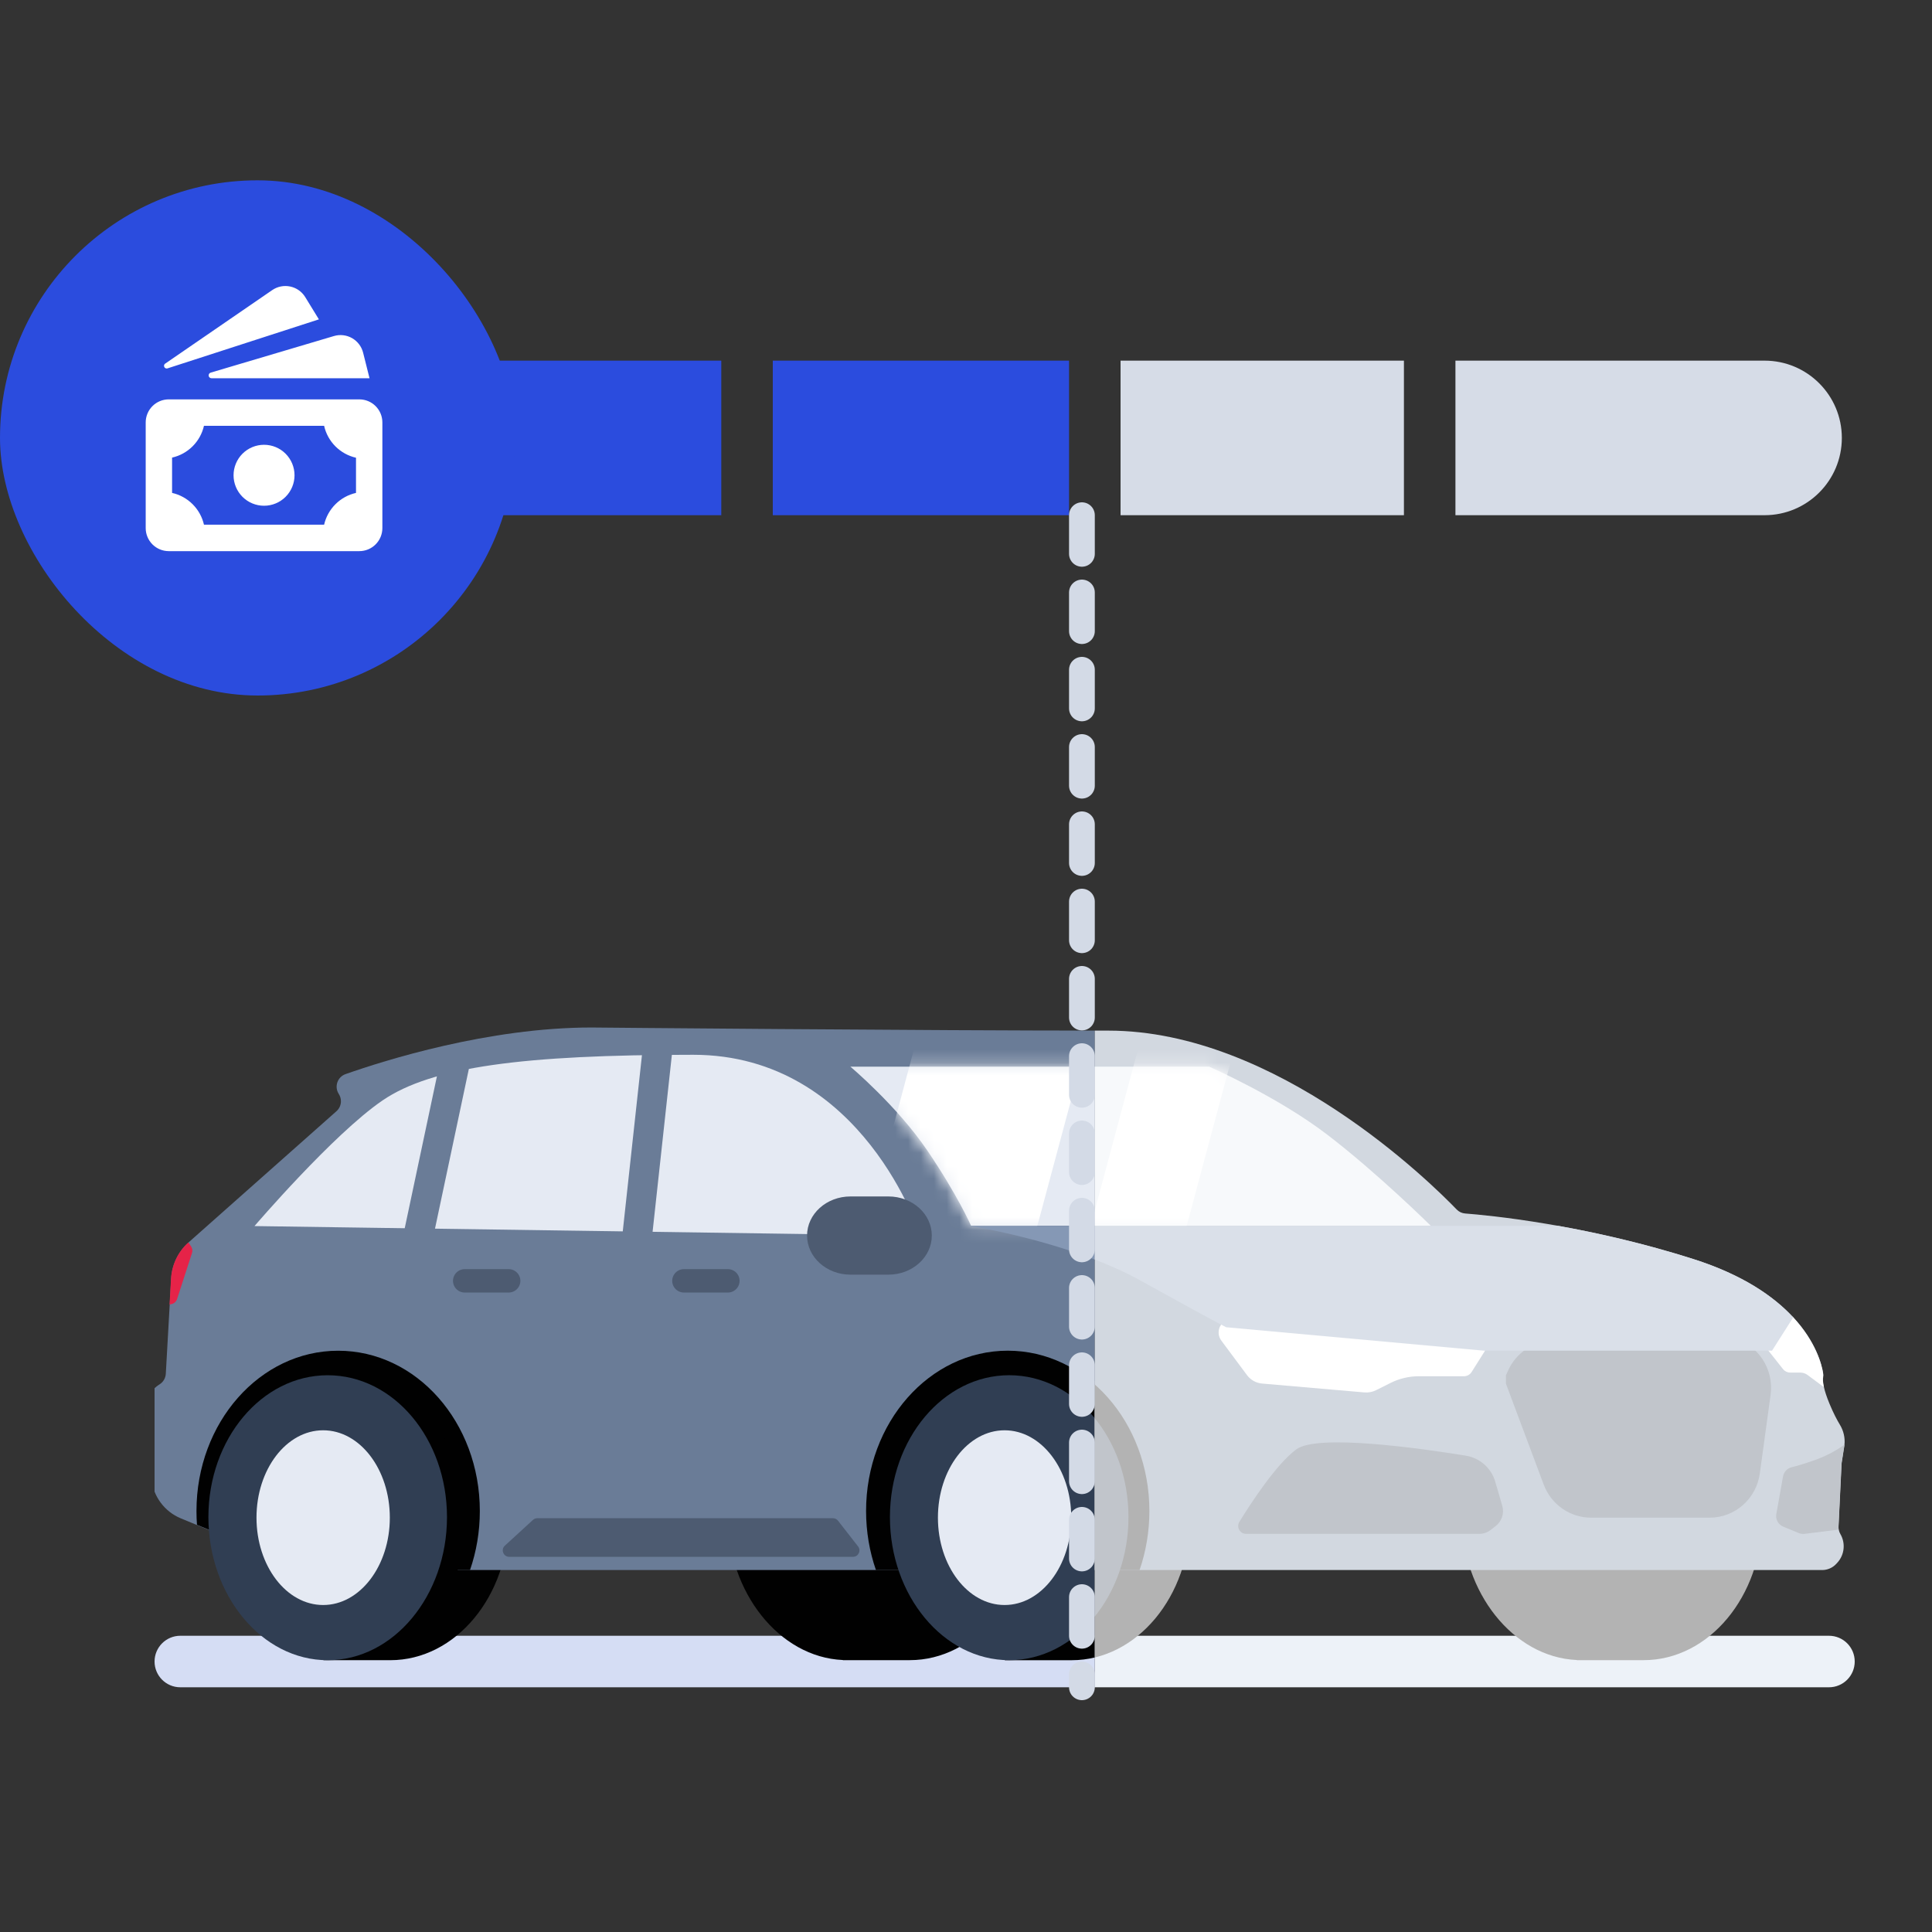 <svg width="150" height="150" viewBox="0 0 150 150" fill="none" xmlns="http://www.w3.org/2000/svg">
<rect x="0" y="0" width="150" height="150" fill="#333333" stroke="none"/>
<path d="M85 127H142C143.105 127 144 127.895 144 129C144 130.105 143.105 131 142 131H85V127Z" fill="#EDF2F8"/>
<path d="M12 129C12 127.896 12.896 127 14 127H85V131H14C12.895 131 12 130.105 12 129Z" fill="#D5DDF4"/>
<g clip-path="url(#clip0_7259_98410)">
<path d="M70.645 106.989V106.771H65.102V106.803C60.299 107.218 56.52 111.983 56.52 117.785C56.52 123.586 60.479 128.667 65.442 128.884V128.894H70.631C75.712 128.894 79.825 123.912 79.825 117.894C79.825 111.875 75.712 107.002 70.645 106.989H70.645Z" fill="#010101"/>
<path fill-rule="evenodd" clip-rule="evenodd" d="M30.288 106.772H24.771V109.175C22.538 111.168 21.094 114.334 21.094 117.896C21.094 121.458 22.878 124.666 25.112 126.686V128.897H30.301C35.382 128.897 39.495 123.915 39.495 117.896C39.495 111.878 35.382 107.005 30.315 106.991V106.773H30.288L30.288 106.772Z" fill="#010101"/>
<path fill-rule="evenodd" clip-rule="evenodd" d="M83.187 106.774H77.67V109.177C75.436 111.169 73.992 114.336 73.992 117.898C73.992 121.46 75.776 124.668 78.01 126.688V128.899H83.2C88.28 128.899 92.394 123.917 92.394 117.898C92.394 111.88 88.28 107.007 83.213 106.993V106.775H83.186L83.187 106.774Z" fill="#010101"/>
<path d="M143.208 112.174C143.204 112.217 143.199 112.258 143.193 112.299L142.995 113.556C142.99 113.593 142.987 113.63 142.984 113.666L142.749 118.528C142.748 118.545 142.748 118.562 142.748 118.579C142.748 118.641 142.753 118.702 142.765 118.762C142.786 118.88 142.828 118.997 142.89 119.102C143.31 119.821 143.21 120.731 142.643 121.34L142.563 121.426C142.282 121.728 141.888 121.898 141.475 121.898H23.966C23.831 121.898 23.695 121.872 23.57 121.821L14.044 117.888C12.773 117.363 11.893 116.179 11.759 114.81L11.261 109.772C11.253 109.693 11.25 109.613 11.25 109.534C11.25 108.707 11.675 107.927 12.388 107.481C12.674 107.304 12.854 106.996 12.873 106.66L13.176 101.286L13.289 99.272C13.35 98.195 13.832 97.188 14.634 96.466C14.639 96.461 14.646 96.454 14.653 96.448L26.12 86.277C26.35 86.074 26.47 85.789 26.47 85.499C26.47 85.305 26.415 85.11 26.303 84.936C25.939 84.373 26.195 83.616 26.829 83.394C29.84 82.333 37.925 79.775 45.919 79.775C45.919 79.775 71.742 80.017 86.058 80.017C99.168 80.017 111.172 91.903 113.1 93.905C113.275 94.086 113.51 94.198 113.762 94.215C115.524 94.351 123.001 95.051 131.493 97.757C135.33 98.979 137.709 100.65 139.183 102.223C141.013 104.176 141.452 105.983 141.553 106.607C141.57 106.714 141.572 106.824 141.554 106.931C141.533 107.047 141.522 107.28 141.615 107.697C141.685 108.015 141.818 108.438 142.051 108.999C142.354 109.729 142.634 110.255 142.854 110.617C143.139 111.086 143.265 111.632 143.208 112.174L143.208 112.174Z" fill="#6A7C97"/>
<path d="M41.381 118.003L39.198 120.004C38.862 120.312 39.08 120.872 39.536 120.872H66.226C66.643 120.872 66.877 120.393 66.621 120.065L65.061 118.065C64.967 117.943 64.821 117.872 64.667 117.872H41.719C41.594 117.872 41.473 117.919 41.381 118.003Z" fill="#4D5B71"/>
<path d="M66.023 82.817H93.886C93.886 82.817 99.171 85.123 103.062 88.102C106.954 91.08 111.085 95.164 111.085 95.164H75.391C75.391 95.164 74.334 92.762 71.98 89.302C69.625 85.843 66.023 82.816 66.023 82.816V82.817Z" fill="#E5EAF3"/>
<mask id="mask0_7259_98410" style="mask-type:alpha" maskUnits="userSpaceOnUse" x="66" y="82" width="46" height="14">
<path d="M66.023 82.814H93.886C93.886 82.814 99.171 85.121 103.062 88.099C106.954 91.078 111.085 95.162 111.085 95.162H75.391C75.391 95.162 74.334 92.759 71.98 89.3C69.625 85.841 66.023 82.814 66.023 82.814V82.814Z" fill="#E5EAF3"/>
</mask>
<g mask="url(#mask0_7259_98410)">
<rect width="12.8" height="34.401" transform="matrix(0.966 0.259 -0.259 0.966 75.144 65.864)" fill="white"/>
<rect width="7.2" height="34.401" transform="matrix(0.966 0.259 -0.259 0.966 91.375 70.215)" fill="white"/>
</g>
<path d="M14.909 97.275L13.747 100.861C13.685 101.051 13.529 101.197 13.336 101.243L13.164 101.286L13.277 99.272C13.338 98.195 13.82 97.187 14.622 96.466C14.647 96.492 14.668 96.518 14.688 96.548L14.84 96.779C14.936 96.926 14.962 97.108 14.908 97.274L14.909 97.275Z" fill="#E62348"/>
<path d="M71.462 95.939C71.462 95.939 67.029 81.893 53.823 81.893C40.617 81.893 33.524 82.826 29.697 85.439C25.87 88.052 19.758 95.192 19.758 95.192L71.462 95.939L71.462 95.939Z" fill="#E5EAF3"/>
<path d="M36.44 82.811L34.184 82.333L30.896 97.843L33.152 98.321L36.44 82.811Z" fill="#6A7C97"/>
<path d="M52.246 81.149L49.953 80.899L48.236 96.66L50.528 96.91L52.246 81.149Z" fill="#6A7C97"/>
<path fill-rule="evenodd" clip-rule="evenodd" d="M15.294 118.385C15.267 118.032 15.254 117.676 15.254 117.316C15.254 110.453 20.172 104.87 26.254 104.87C32.336 104.87 37.254 110.438 37.254 117.316C37.254 118.928 36.984 120.475 36.492 121.897H24.009C23.874 121.897 23.738 121.87 23.613 121.82L15.294 118.385Z" fill="#010101"/>
<path fill-rule="evenodd" clip-rule="evenodd" d="M68.007 121.896C67.513 120.472 67.242 118.925 67.242 117.313C67.242 110.45 72.16 104.867 78.242 104.867C84.325 104.867 89.242 110.435 89.242 117.313C89.242 118.926 88.972 120.473 88.48 121.896H68.007Z" fill="#010101"/>
<path d="M87.618 117.787C87.618 123.874 83.477 128.896 78.356 128.896C73.234 128.896 69.094 123.86 69.094 117.787C69.094 111.713 73.234 106.772 78.356 106.772C83.477 106.772 87.618 111.7 87.618 117.787Z" fill="#303E53"/>
<path d="M77.996 124.613C80.855 124.613 83.172 121.576 83.172 117.83C83.172 114.084 80.855 111.047 77.996 111.047C75.138 111.047 72.82 114.084 72.82 117.83C72.82 121.576 75.138 124.613 77.996 124.613Z" fill="#E5EAF3"/>
<path d="M36.078 99.444H39.494" stroke="#4D5B71" stroke-width="1.816" stroke-miterlimit="10" stroke-linecap="round"/>
<path d="M36.242 117.824C36.242 123.878 31.771 128.872 26.242 128.872C20.713 128.872 16.242 123.864 16.242 117.824C16.242 111.785 20.713 106.871 26.242 106.871C31.771 106.871 36.242 111.771 36.242 117.824Z" fill="#010101"/>
<path d="M53.098 99.444H56.513" stroke="#4D5B71" stroke-width="1.816" stroke-miterlimit="10" stroke-linecap="round"/>
<path d="M68.976 92.892H66.03C64.17 92.892 62.66 94.252 62.66 95.928C62.66 97.603 64.17 98.964 66.03 98.964H68.976C70.836 98.964 72.345 97.603 72.345 95.928C72.345 94.252 70.836 92.892 68.976 92.892Z" fill="#4D5B71"/>
<path fill-rule="evenodd" clip-rule="evenodd" d="M120.987 95.175C123.983 95.712 127.626 96.526 131.478 97.754C135.315 98.976 137.693 100.647 139.168 102.22C139.188 102.241 139.207 102.263 139.227 102.284L137.586 104.863H115.183L95.203 103.047C94.799 102.845 92.902 101.836 88.543 99.414C84.183 96.992 77.846 95.579 75.223 95.175H120.987Z" fill="#8598B5"/>
<path d="M34.704 117.789C34.704 123.876 30.563 128.898 25.442 128.898C20.32 128.898 16.18 123.862 16.18 117.789C16.18 111.715 20.32 106.774 25.442 106.774C30.563 106.774 34.704 111.702 34.704 117.789Z" fill="#303E53"/>
<path d="M25.09 124.613C27.948 124.613 30.266 121.576 30.266 117.83C30.266 114.084 27.948 111.047 25.09 111.047C22.231 111.047 19.914 114.084 19.914 117.83C19.914 121.576 22.231 124.613 25.09 124.613Z" fill="#E5EAF3"/>
</g>
<path d="M6 34C6 30.686 8.686 28 12 28H30V40H12C8.686 40 6 37.314 6 34Z" fill="#2B4CDE"/>
<path d="M143 34C143 30.686 140.314 28 137 28H113V40H137C140.314 40 143 37.314 143 34Z" fill="#D6DCE7"/>
<rect x="31" y="28" width="25" height="12" fill="#2B4CDE"/>
<rect x="60" y="28" width="23" height="12" fill="#2B4CDE"/>
<rect x="87" y="28" width="22" height="12" fill="#D6DCE7"/>
<rect y="14" width="40" height="40" rx="20" fill="#2B4CDE"/>
<path d="M16.361 28.93L25.924 26.091C26.398 25.95 26.908 26.009 27.337 26.254C27.766 26.5 28.075 26.909 28.194 27.389L28.69 29.367H16.424C16.312 29.368 16.217 29.287 16.201 29.176C16.185 29.066 16.253 28.96 16.361 28.93L16.361 28.93ZM21.13 22.527L12.801 28.248C12.734 28.311 12.715 28.41 12.756 28.494C12.796 28.577 12.886 28.624 12.978 28.609L24.738 24.802H24.763L23.696 23.063C23.435 22.641 23.013 22.345 22.528 22.244C22.043 22.143 21.538 22.245 21.13 22.527H21.13ZM20.5 39.266C21.128 39.266 21.73 39.017 22.174 38.573C22.617 38.129 22.867 37.527 22.867 36.9C22.867 36.272 22.617 35.67 22.174 35.226C21.73 34.782 21.128 34.533 20.5 34.533C19.872 34.533 19.27 34.782 18.826 35.226C18.383 35.67 18.133 36.272 18.133 36.9C18.133 37.527 18.383 38.129 18.826 38.573C19.27 39.017 19.872 39.266 20.5 39.266ZM13.102 31.007H27.898C28.373 31.007 28.828 31.195 29.163 31.531C29.499 31.867 29.687 32.322 29.687 32.796V41.001C29.687 41.475 29.499 41.931 29.163 42.266C28.828 42.602 28.373 42.79 27.898 42.79H13.102C12.627 42.79 12.172 42.602 11.836 42.266C11.501 41.931 11.312 41.475 11.312 41.001V32.796C11.312 32.322 11.501 31.867 11.836 31.531C12.172 31.195 12.627 31.007 13.102 31.007ZM13.36 38.269C13.963 38.405 14.516 38.709 14.954 39.146C15.392 39.583 15.698 40.135 15.836 40.738H25.164C25.302 40.135 25.608 39.583 26.046 39.146C26.484 38.709 27.037 38.405 27.64 38.269V35.539C27.035 35.401 26.482 35.096 26.043 34.657C25.605 34.218 25.3 33.664 25.164 33.059H15.836C15.698 33.662 15.392 34.214 14.954 34.651C14.516 35.088 13.963 35.392 13.36 35.528L13.36 38.269Z" fill="white"/>
<g clip-path="url(#clip1_7259_98410)">
<path d="M127.626 106.988V106.77H122.082V106.803C117.279 107.218 113.5 111.983 113.5 117.784C113.5 123.586 117.459 128.666 122.422 128.883V128.894H127.612C132.692 128.894 136.806 123.912 136.806 117.893C136.806 111.875 132.692 107.002 127.625 106.988H127.626Z" fill="#B3B3B3"/>
<path fill-rule="evenodd" clip-rule="evenodd" d="M83.183 106.774H77.666V109.177C75.432 111.169 73.988 114.336 73.988 117.898C73.988 121.46 75.773 124.668 78.006 126.688V128.899H83.196C88.276 128.899 92.39 123.917 92.39 117.898C92.39 111.88 88.276 107.007 83.209 106.993V106.775H83.182L83.183 106.774Z" fill="#B3B3B3"/>
<path d="M143.204 112.174C143.2 112.217 143.195 112.258 143.189 112.299L142.991 113.556C142.986 113.593 142.983 113.63 142.98 113.666L142.745 118.528C142.744 118.545 142.744 118.562 142.744 118.579C142.744 118.641 142.749 118.702 142.761 118.762C142.782 118.88 142.824 118.997 142.886 119.102C143.306 119.821 143.206 120.731 142.639 121.34L142.559 121.426C142.278 121.728 141.884 121.898 141.471 121.898H23.962C23.827 121.898 23.691 121.872 23.566 121.821L14.04 117.888C12.769 117.363 11.89 116.179 11.755 114.81L11.258 109.772C11.249 109.693 11.246 109.613 11.246 109.534C11.246 108.707 11.671 107.927 12.384 107.481C12.67 107.304 12.851 106.996 12.869 106.66L13.172 101.286L13.285 99.272C13.346 98.195 13.828 97.188 14.63 96.466C14.635 96.461 14.643 96.454 14.649 96.448L26.116 86.277C26.346 86.074 26.466 85.789 26.466 85.499C26.466 85.305 26.411 85.11 26.3 84.936C25.935 84.373 26.191 83.616 26.825 83.394C29.836 82.333 37.921 79.775 45.915 79.775C45.915 79.775 71.738 80.017 86.054 80.017C99.164 80.017 111.168 91.903 113.096 93.905C113.271 94.086 113.507 94.198 113.758 94.215C115.52 94.351 122.997 95.051 131.49 97.757C135.327 98.979 137.705 100.65 139.179 102.223C141.01 104.176 141.449 105.983 141.549 106.607C141.566 106.714 141.568 106.824 141.55 106.931C141.529 107.047 141.518 107.28 141.611 107.697C141.681 108.015 141.814 108.438 142.047 108.999C142.351 109.729 142.63 110.255 142.85 110.617C143.135 111.086 143.261 111.632 143.204 112.174L143.204 112.174Z" fill="#D2D8E0"/>
<path d="M94.825 104.086C94.303 103.384 94.806 102.388 95.68 102.39C97.745 102.393 101.242 102.468 105.76 102.815C110.685 103.194 113.463 103.635 114.788 103.893C115.272 103.986 115.508 104.537 115.245 104.953L114.254 106.525C114.125 106.727 113.902 106.851 113.662 106.851H110.165C109.401 106.851 108.647 107.028 107.964 107.37L106.839 107.933C106.558 108.074 106.243 108.134 105.93 108.107L97.986 107.418C97.523 107.378 97.098 107.141 96.82 106.768L94.825 104.087V104.086Z" fill="white"/>
<path d="M116.922 106.774L117.088 106.407C117.714 105.024 119.063 104.123 120.566 104.086L133.477 103.763C134.814 103.73 136.076 104.387 136.827 105.508C137.374 106.323 137.602 107.315 137.469 108.291L136.633 114.396C136.364 116.366 134.701 117.832 132.738 117.832H123.529C121.895 117.832 120.431 116.808 119.852 115.26L116.922 107.432" fill="#C1C5CB"/>
<path d="M141.599 107.691L140.34 106.754C140.177 106.633 139.979 106.567 139.776 106.567H138.993C138.776 106.567 138.57 106.468 138.433 106.297L136.903 104.365C136.759 104.184 136.809 103.919 137.009 103.803C137.27 103.651 137.64 103.433 138.024 103.203C138.364 102.999 138.801 102.591 139.168 102.217C140.998 104.17 141.437 105.977 141.538 106.6C141.555 106.708 141.557 106.818 141.539 106.925C141.518 107.041 141.507 107.273 141.6 107.691H141.599Z" fill="white"/>
<path d="M116.089 115.035C115.782 113.98 114.896 113.195 113.811 113.019C110.212 112.434 102.27 111.314 100.638 112.531C99.09 113.686 97.16 116.636 96.225 118.154C95.974 118.563 96.266 119.089 96.746 119.089H114.843C115.17 119.089 115.488 118.98 115.746 118.778L116.131 118.476C116.604 118.106 116.803 117.486 116.636 116.91L116.089 115.035Z" fill="#C1C5CB"/>
<path d="M143.195 112.169C143.191 112.211 143.186 112.252 143.18 112.293L142.982 113.551C142.977 113.587 142.974 113.625 142.971 113.661L142.736 118.523C142.735 118.54 142.735 118.557 142.735 118.574C142.735 118.636 142.74 118.696 142.752 118.757L140.11 119.088C139.956 119.108 139.8 119.087 139.657 119.028L138.449 118.528C138.062 118.369 137.838 117.96 137.913 117.546L138.436 114.625C138.499 114.281 138.757 114.002 139.097 113.918C139.519 113.812 140.175 113.626 141.029 113.314C142.001 112.956 142.756 112.484 143.195 112.169Z" fill="#C1C5CB"/>
<path d="M66.019 82.817H93.882C93.882 82.817 99.167 85.123 103.058 88.102C106.95 91.08 111.081 95.164 111.081 95.164H75.387C75.387 95.164 74.33 92.762 71.976 89.302C69.621 85.843 66.019 82.816 66.019 82.816V82.817Z" fill="#F7F9FB"/>
<mask id="mask1_7259_98410" style="mask-type:alpha" maskUnits="userSpaceOnUse" x="66" y="82" width="46" height="14">
<path d="M66.019 82.814H93.882C93.882 82.814 99.167 85.121 103.058 88.099C106.95 91.078 111.081 95.162 111.081 95.162H75.387C75.387 95.162 74.33 92.759 71.976 89.3C69.621 85.841 66.019 82.814 66.019 82.814V82.814Z" fill="white"/>
</mask>
<g mask="url(#mask1_7259_98410)">
<rect width="12.8" height="34.401" transform="matrix(0.966 0.259 -0.259 0.966 75.141 65.864)" fill="white"/>
<rect width="7.2" height="34.401" transform="matrix(0.966 0.259 -0.259 0.966 91.371 70.215)" fill="white"/>
</g>
<path fill-rule="evenodd" clip-rule="evenodd" d="M68.003 121.896C67.509 120.472 67.238 118.925 67.238 117.313C67.238 110.45 72.156 104.867 78.238 104.867C84.32 104.867 89.238 110.435 89.238 117.313C89.238 118.926 88.968 120.473 88.476 121.896H68.003Z" fill="#B3B3B3"/>
<path d="M87.614 117.787C87.614 123.874 83.473 128.896 78.352 128.896C73.231 128.896 69.09 123.86 69.09 117.787C69.09 111.713 73.231 106.772 78.352 106.772C83.473 106.772 87.614 111.7 87.614 117.787Z" fill="#C1C5CB"/>
<path fill-rule="evenodd" clip-rule="evenodd" d="M120.979 95.175C123.975 95.712 127.618 96.526 131.47 97.754C135.307 98.976 137.685 100.647 139.16 102.22C139.181 102.242 139.201 102.264 139.221 102.286L137.582 104.863H115.179L95.199 103.047C94.796 102.845 92.898 101.836 88.539 99.414C84.18 96.992 77.842 95.579 75.219 95.175H120.979Z" fill="#DAE0E9"/>
</g>
<path d="M84 40L84 131" stroke="#D3DAE6" stroke-width="2" stroke-linecap="round" stroke-dasharray="3 3"/>
<defs>
<clipPath id="clip0_7259_98410">
<rect width="73" height="51" fill="white" transform="translate(12 79)"/>
</clipPath>
<clipPath id="clip1_7259_98410">
<rect width="59" height="50.219" fill="white" transform="translate(85 79.781)"/>
</clipPath>
</defs>
</svg>

